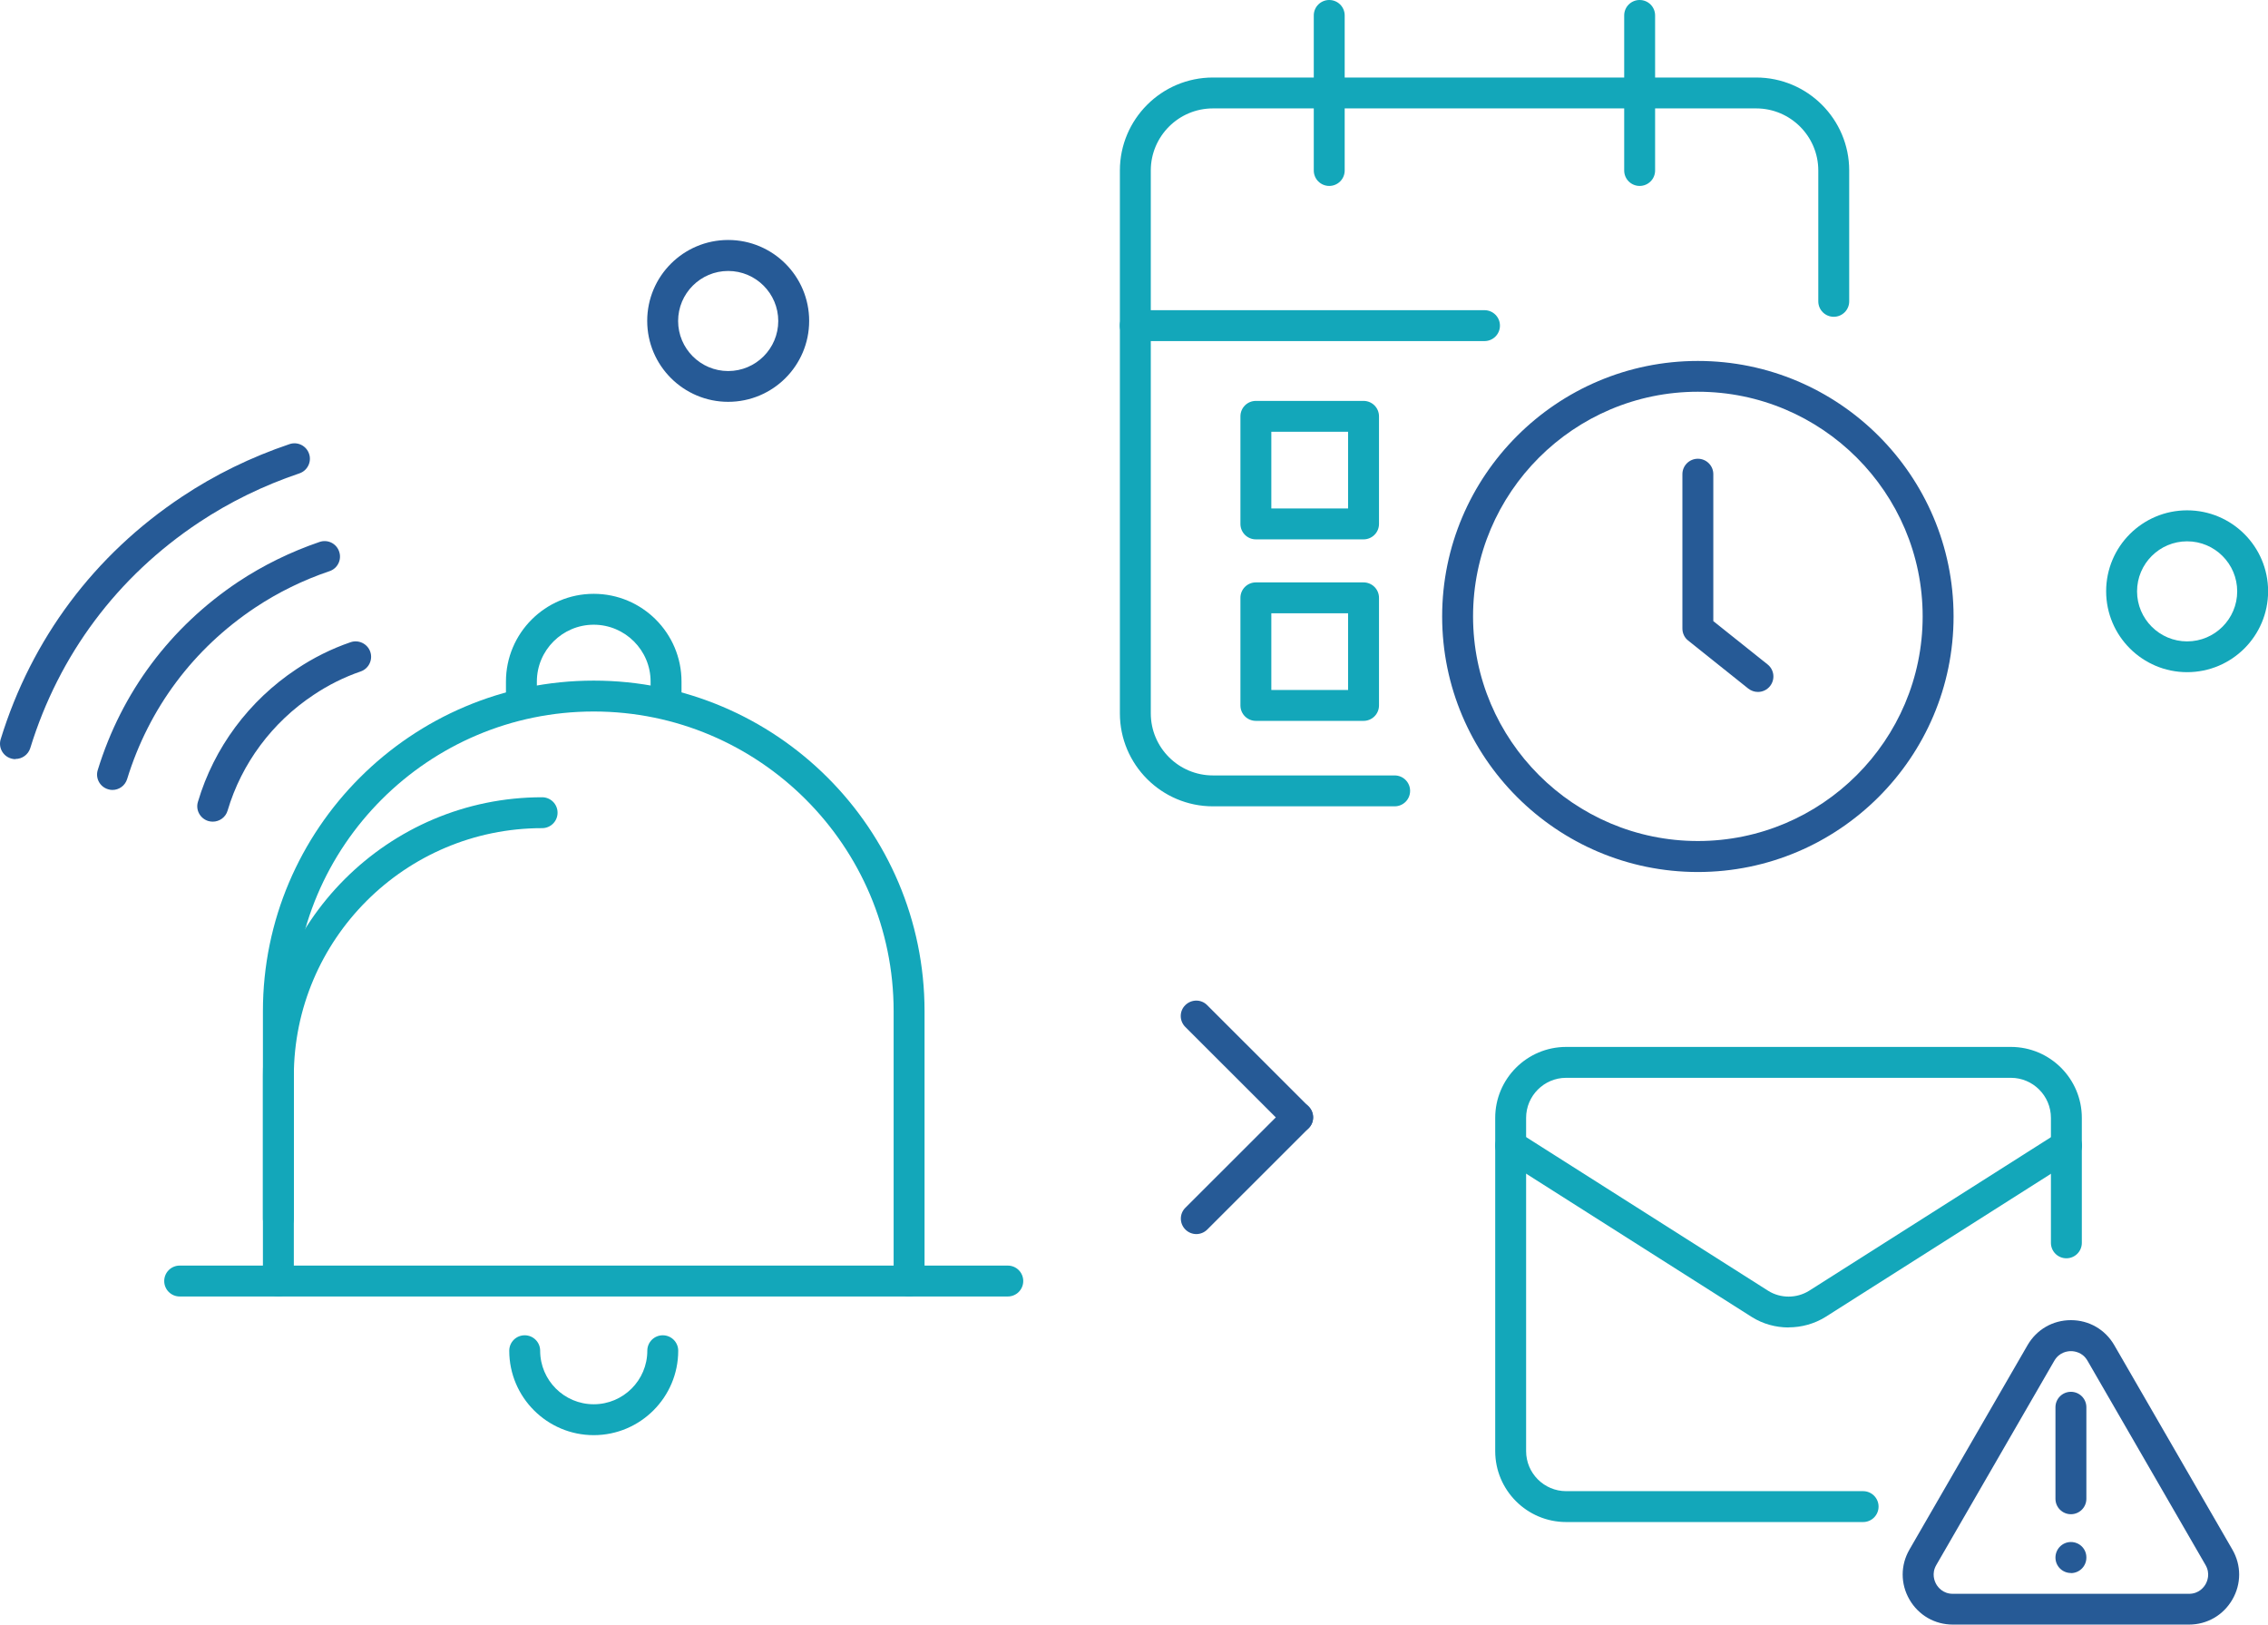 <svg width="296" height="212" viewBox="0 0 296 212" fill="none" xmlns="http://www.w3.org/2000/svg">
<g clip-path="url(#clip0_1540_9869)">
<path d="M86.928 92.861C85.812 92.861 84.911 91.96 84.911 90.845V88.938C84.911 84.853 81.577 81.522 77.489 81.522C73.402 81.522 70.067 84.853 70.067 88.938V90.845C70.067 91.96 69.166 92.861 68.05 92.861C66.934 92.861 66.033 91.96 66.033 90.845V88.938C66.033 82.623 71.17 77.491 77.489 77.491C83.809 77.491 88.945 82.623 88.945 88.938V90.845C88.945 91.96 88.044 92.861 86.928 92.861Z" fill="#13A7BA"/>
<path d="M118.647 169.184H36.331C35.215 169.184 34.314 168.284 34.314 167.169V131.956C34.314 108.177 53.676 88.817 77.489 88.817C101.302 88.817 120.664 108.163 120.664 131.956V167.169C120.664 168.284 119.763 169.184 118.647 169.184ZM38.348 165.154H116.63V131.956C116.63 110.394 99.07 92.848 77.489 92.848C55.908 92.848 38.348 110.394 38.348 131.956V165.154Z" fill="#13A7BA"/>
<path d="M36.331 161.042C35.215 161.042 34.314 160.142 34.314 159.026V140.446C34.314 120.375 50.664 104.038 70.753 104.038C71.869 104.038 72.769 104.938 72.769 106.053C72.769 107.168 71.869 108.069 70.753 108.069C52.883 108.069 38.348 122.591 38.348 140.446V159.026C38.348 160.142 37.447 161.042 36.331 161.042Z" fill="#13A7BA"/>
<path d="M131.529 169.184H118.647C117.531 169.184 116.63 168.284 116.63 167.169C116.63 166.053 117.531 165.153 118.647 165.153H131.529C132.645 165.153 133.545 166.053 133.545 167.169C133.545 168.284 132.645 169.184 131.529 169.184Z" fill="#13A7BA"/>
<path d="M36.331 169.184H23.45C22.334 169.184 21.433 168.284 21.433 167.169C21.433 166.053 22.334 165.153 23.45 165.153H36.331C37.447 165.153 38.348 166.053 38.348 167.169C38.348 168.284 37.447 169.184 36.331 169.184Z" fill="#13A7BA"/>
<path d="M77.489 187.28C71.412 187.28 66.463 182.336 66.463 176.263C66.463 175.148 67.364 174.248 68.48 174.248C69.596 174.248 70.497 175.148 70.497 176.263C70.497 180.119 73.63 183.249 77.489 183.249C81.348 183.249 84.481 180.119 84.481 176.263C84.481 175.148 85.382 174.248 86.498 174.248C87.614 174.248 88.515 175.148 88.515 176.263C88.515 182.336 83.567 187.28 77.489 187.28Z" fill="#13A7BA"/>
<path d="M27.766 107.222C27.578 107.222 27.376 107.195 27.188 107.141C26.126 106.819 25.507 105.704 25.83 104.643C27.927 97.562 32.499 91.423 38.698 87.312C40.862 85.861 43.242 84.665 45.757 83.805C46.806 83.443 47.962 84.007 48.325 85.055C48.688 86.103 48.123 87.258 47.075 87.621C44.883 88.373 42.825 89.408 40.943 90.671C35.524 94.258 31.531 99.618 29.702 105.785C29.447 106.658 28.64 107.222 27.766 107.222Z" fill="#265A96"/>
<path d="M14.683 103.085C14.482 103.085 14.293 103.058 14.092 102.99C13.029 102.668 12.424 101.54 12.761 100.478C15.88 90.335 22.227 81.844 31.101 75.919C34.368 73.757 37.931 72.01 41.71 70.72C42.772 70.358 43.915 70.922 44.264 71.983C44.627 73.031 44.063 74.186 43.001 74.536C39.545 75.705 36.291 77.303 33.319 79.278C25.225 84.665 19.443 92.417 16.593 101.66C16.324 102.534 15.53 103.085 14.67 103.085H14.683Z" fill="#265A96"/>
<path d="M2.017 99.067C1.815 99.067 1.627 99.041 1.425 98.973C0.363 98.651 -0.242 97.522 0.094 96.448C4.128 83.362 12.303 72.426 23.745 64.822C28.035 61.961 32.768 59.65 37.783 57.957C38.845 57.594 39.988 58.172 40.338 59.22C40.701 60.268 40.123 61.423 39.074 61.773C34.381 63.358 29.984 65.507 25.977 68.168C15.315 75.248 7.704 85.431 3.953 97.617C3.684 98.476 2.891 99.041 2.03 99.041L2.017 99.067Z" fill="#265A96"/>
<path d="M182.018 105.221H158.299C151.603 105.221 146.158 99.78 146.158 93.089V22.248C146.158 15.557 151.603 10.116 158.299 10.116H229.2C235.896 10.116 241.342 15.557 241.342 22.248V39.323C241.342 40.438 240.441 41.339 239.325 41.339C238.209 41.339 237.308 40.438 237.308 39.323V22.248C237.308 17.774 233.664 14.147 229.2 14.147H158.299C153.822 14.147 150.192 17.787 150.192 22.248V93.089C150.192 97.563 153.835 101.19 158.299 101.19H182.018C183.134 101.19 184.035 102.09 184.035 103.205C184.035 104.321 183.134 105.221 182.018 105.221Z" fill="#13A7BA"/>
<path d="M213.993 24.263C212.877 24.263 211.976 23.363 211.976 22.248V2.015C211.976 0.9 212.877 0 213.993 0C215.109 0 216.01 0.9 216.01 2.015V22.248C216.01 23.363 215.109 24.263 213.993 24.263Z" fill="#13A7BA"/>
<path d="M173.48 24.263C172.364 24.263 171.463 23.363 171.463 22.248V2.015C171.463 0.9 172.364 0 173.48 0C174.596 0 175.497 0.9 175.497 2.015V22.248C175.497 23.363 174.596 24.263 173.48 24.263Z" fill="#13A7BA"/>
<path d="M193.743 44.509H148.161C147.045 44.509 146.145 43.609 146.145 42.494C146.145 41.379 147.045 40.478 148.161 40.478H193.743C194.859 40.478 195.76 41.379 195.76 42.494C195.76 43.609 194.859 44.509 193.743 44.509Z" fill="#13A7BA"/>
<path d="M229.429 90.295C228.985 90.295 228.542 90.147 228.165 89.852L220.326 83.591C219.842 83.215 219.573 82.624 219.573 82.019V61.88C219.573 60.765 220.474 59.865 221.59 59.865C222.706 59.865 223.607 60.765 223.607 61.88V81.052L230.693 86.708C231.567 87.406 231.702 88.669 231.002 89.543C230.599 90.04 230.021 90.295 229.429 90.295Z" fill="#265A96"/>
<path d="M221.59 113.793C203.182 113.793 188.217 98.826 188.217 80.448C188.217 62.069 203.182 47.102 221.59 47.102C239.997 47.102 254.963 62.069 254.963 80.448C254.963 98.826 239.984 113.793 221.59 113.793ZM221.59 51.12C205.414 51.12 192.251 64.272 192.251 80.434C192.251 96.596 205.414 109.749 221.59 109.749C237.765 109.749 250.929 96.596 250.929 80.434C250.929 64.272 237.765 51.12 221.59 51.12Z" fill="#265A96"/>
<path d="M177.958 70.384H163.907C162.791 70.384 161.89 69.484 161.89 68.369V54.33C161.89 53.215 162.791 52.315 163.907 52.315H177.958C179.074 52.315 179.975 53.215 179.975 54.33V68.369C179.975 69.484 179.074 70.384 177.958 70.384ZM165.923 66.354H175.941V56.345H165.923V66.354Z" fill="#13A7BA"/>
<path d="M177.958 94.07H163.907C162.791 94.07 161.89 93.17 161.89 92.055V78.015C161.89 76.9 162.791 76 163.907 76H177.958C179.074 76 179.975 76.9 179.975 78.015V92.055C179.975 93.17 179.074 94.07 177.958 94.07ZM165.923 90.039H175.941V80.03H165.923V90.039Z" fill="#13A7BA"/>
<path d="M243.157 198.619H204.406C199.296 198.619 195.142 194.468 195.142 189.363V145.875C195.142 140.769 199.296 136.618 204.406 136.618H262.439C267.548 136.618 271.703 140.769 271.703 145.875V162.184C271.703 163.3 270.802 164.2 269.686 164.2C268.57 164.2 267.669 163.3 267.669 162.184V145.875C267.669 142.986 265.316 140.649 262.439 140.649H204.406C201.515 140.649 199.175 143 199.175 145.875V189.363C199.175 192.251 201.528 194.589 204.406 194.589H243.157C244.273 194.589 245.174 195.489 245.174 196.604C245.174 197.719 244.273 198.619 243.157 198.619Z" fill="#13A7BA"/>
<path d="M233.422 173.227C231.755 173.227 230.074 172.771 228.622 171.857L196.083 151.194C195.141 150.603 194.859 149.354 195.464 148.413C196.056 147.473 197.306 147.191 198.247 147.795L230.773 168.445C232.387 169.452 234.471 169.452 236.098 168.445L268.624 147.795C269.565 147.204 270.815 147.473 271.407 148.413C271.999 149.354 271.73 150.603 270.789 151.194L238.263 171.844C236.797 172.757 235.116 173.214 233.436 173.214L233.422 173.227Z" fill="#13A7BA"/>
<path d="M270.278 197.598C269.162 197.598 268.261 196.698 268.261 195.583V183.639C268.261 182.524 269.162 181.624 270.278 181.624C271.394 181.624 272.295 182.524 272.295 183.639V195.583C272.295 196.698 271.394 197.598 270.278 197.598Z" fill="#265A96"/>
<path d="M270.278 205.269C269.162 205.269 268.261 204.369 268.261 203.254C268.261 202.139 269.162 201.226 270.278 201.226C271.394 201.226 272.295 202.112 272.295 203.227V203.268C272.295 204.383 271.394 205.283 270.278 205.283V205.269Z" fill="#265A96"/>
<path d="M285.687 212H254.869C252.502 212 250.391 210.777 249.208 208.735C248.025 206.693 248.025 204.248 249.208 202.206L264.617 175.538C265.8 173.496 267.911 172.273 270.278 172.273C272.644 172.273 274.755 173.496 275.938 175.538L291.347 202.206C292.531 204.248 292.531 206.693 291.347 208.735C290.164 210.777 288.053 212 285.687 212ZM270.278 176.317C269.847 176.317 268.772 176.438 268.113 177.567L252.704 204.235C252.058 205.363 252.489 206.357 252.704 206.734C252.919 207.11 253.564 207.983 254.869 207.983H285.687C286.991 207.983 287.636 207.11 287.852 206.734C288.067 206.357 288.497 205.363 287.852 204.235L272.442 177.567C271.797 176.438 270.708 176.317 270.278 176.317Z" fill="#265A96"/>
<path d="M285.445 87.715C279.623 87.715 274.876 82.986 274.876 77.155C274.876 71.325 279.609 66.596 285.445 66.596C291.281 66.596 296.014 71.325 296.014 77.155C296.014 82.986 291.281 87.715 285.445 87.715ZM285.445 70.64C281.841 70.64 278.91 73.568 278.91 77.169C278.91 80.769 281.841 83.698 285.445 83.698C289.049 83.698 291.98 80.769 291.98 77.169C291.98 73.568 289.049 70.64 285.445 70.64Z" fill="#13A7BA"/>
<path d="M95.036 52.436C89.214 52.436 84.468 47.707 84.468 41.876C84.468 36.045 89.201 31.316 95.036 31.316C100.872 31.316 105.605 36.045 105.605 41.876C105.605 47.707 100.872 52.436 95.036 52.436ZM95.036 35.36C91.433 35.36 88.502 38.289 88.502 41.889C88.502 45.49 91.433 48.419 95.036 48.419C98.64 48.419 101.571 45.49 101.571 41.889C101.571 38.289 98.64 35.36 95.036 35.36Z" fill="#265A96"/>
<path d="M169.352 147.823C168.841 147.823 168.317 147.621 167.927 147.232L154.696 134.012C153.903 133.219 153.903 131.943 154.696 131.164C155.489 130.384 156.767 130.371 157.547 131.164L170.777 144.383C171.571 145.176 171.571 146.452 170.777 147.232C170.388 147.621 169.863 147.823 169.352 147.823Z" fill="#265A96"/>
<path d="M156.135 161.042C155.624 161.042 155.1 160.84 154.71 160.451C153.916 159.658 153.916 158.382 154.71 157.602L167.941 144.383C168.734 143.59 170.011 143.59 170.791 144.383C171.571 145.175 171.584 146.452 170.791 147.231L157.56 160.451C157.17 160.84 156.646 161.042 156.135 161.042Z" fill="#265A96"/>
</g>
<defs>
<clipPath id="clip0_1540_9869">
<rect width="296" height="212" fill="white"/>
</clipPath>
</defs>
</svg>
